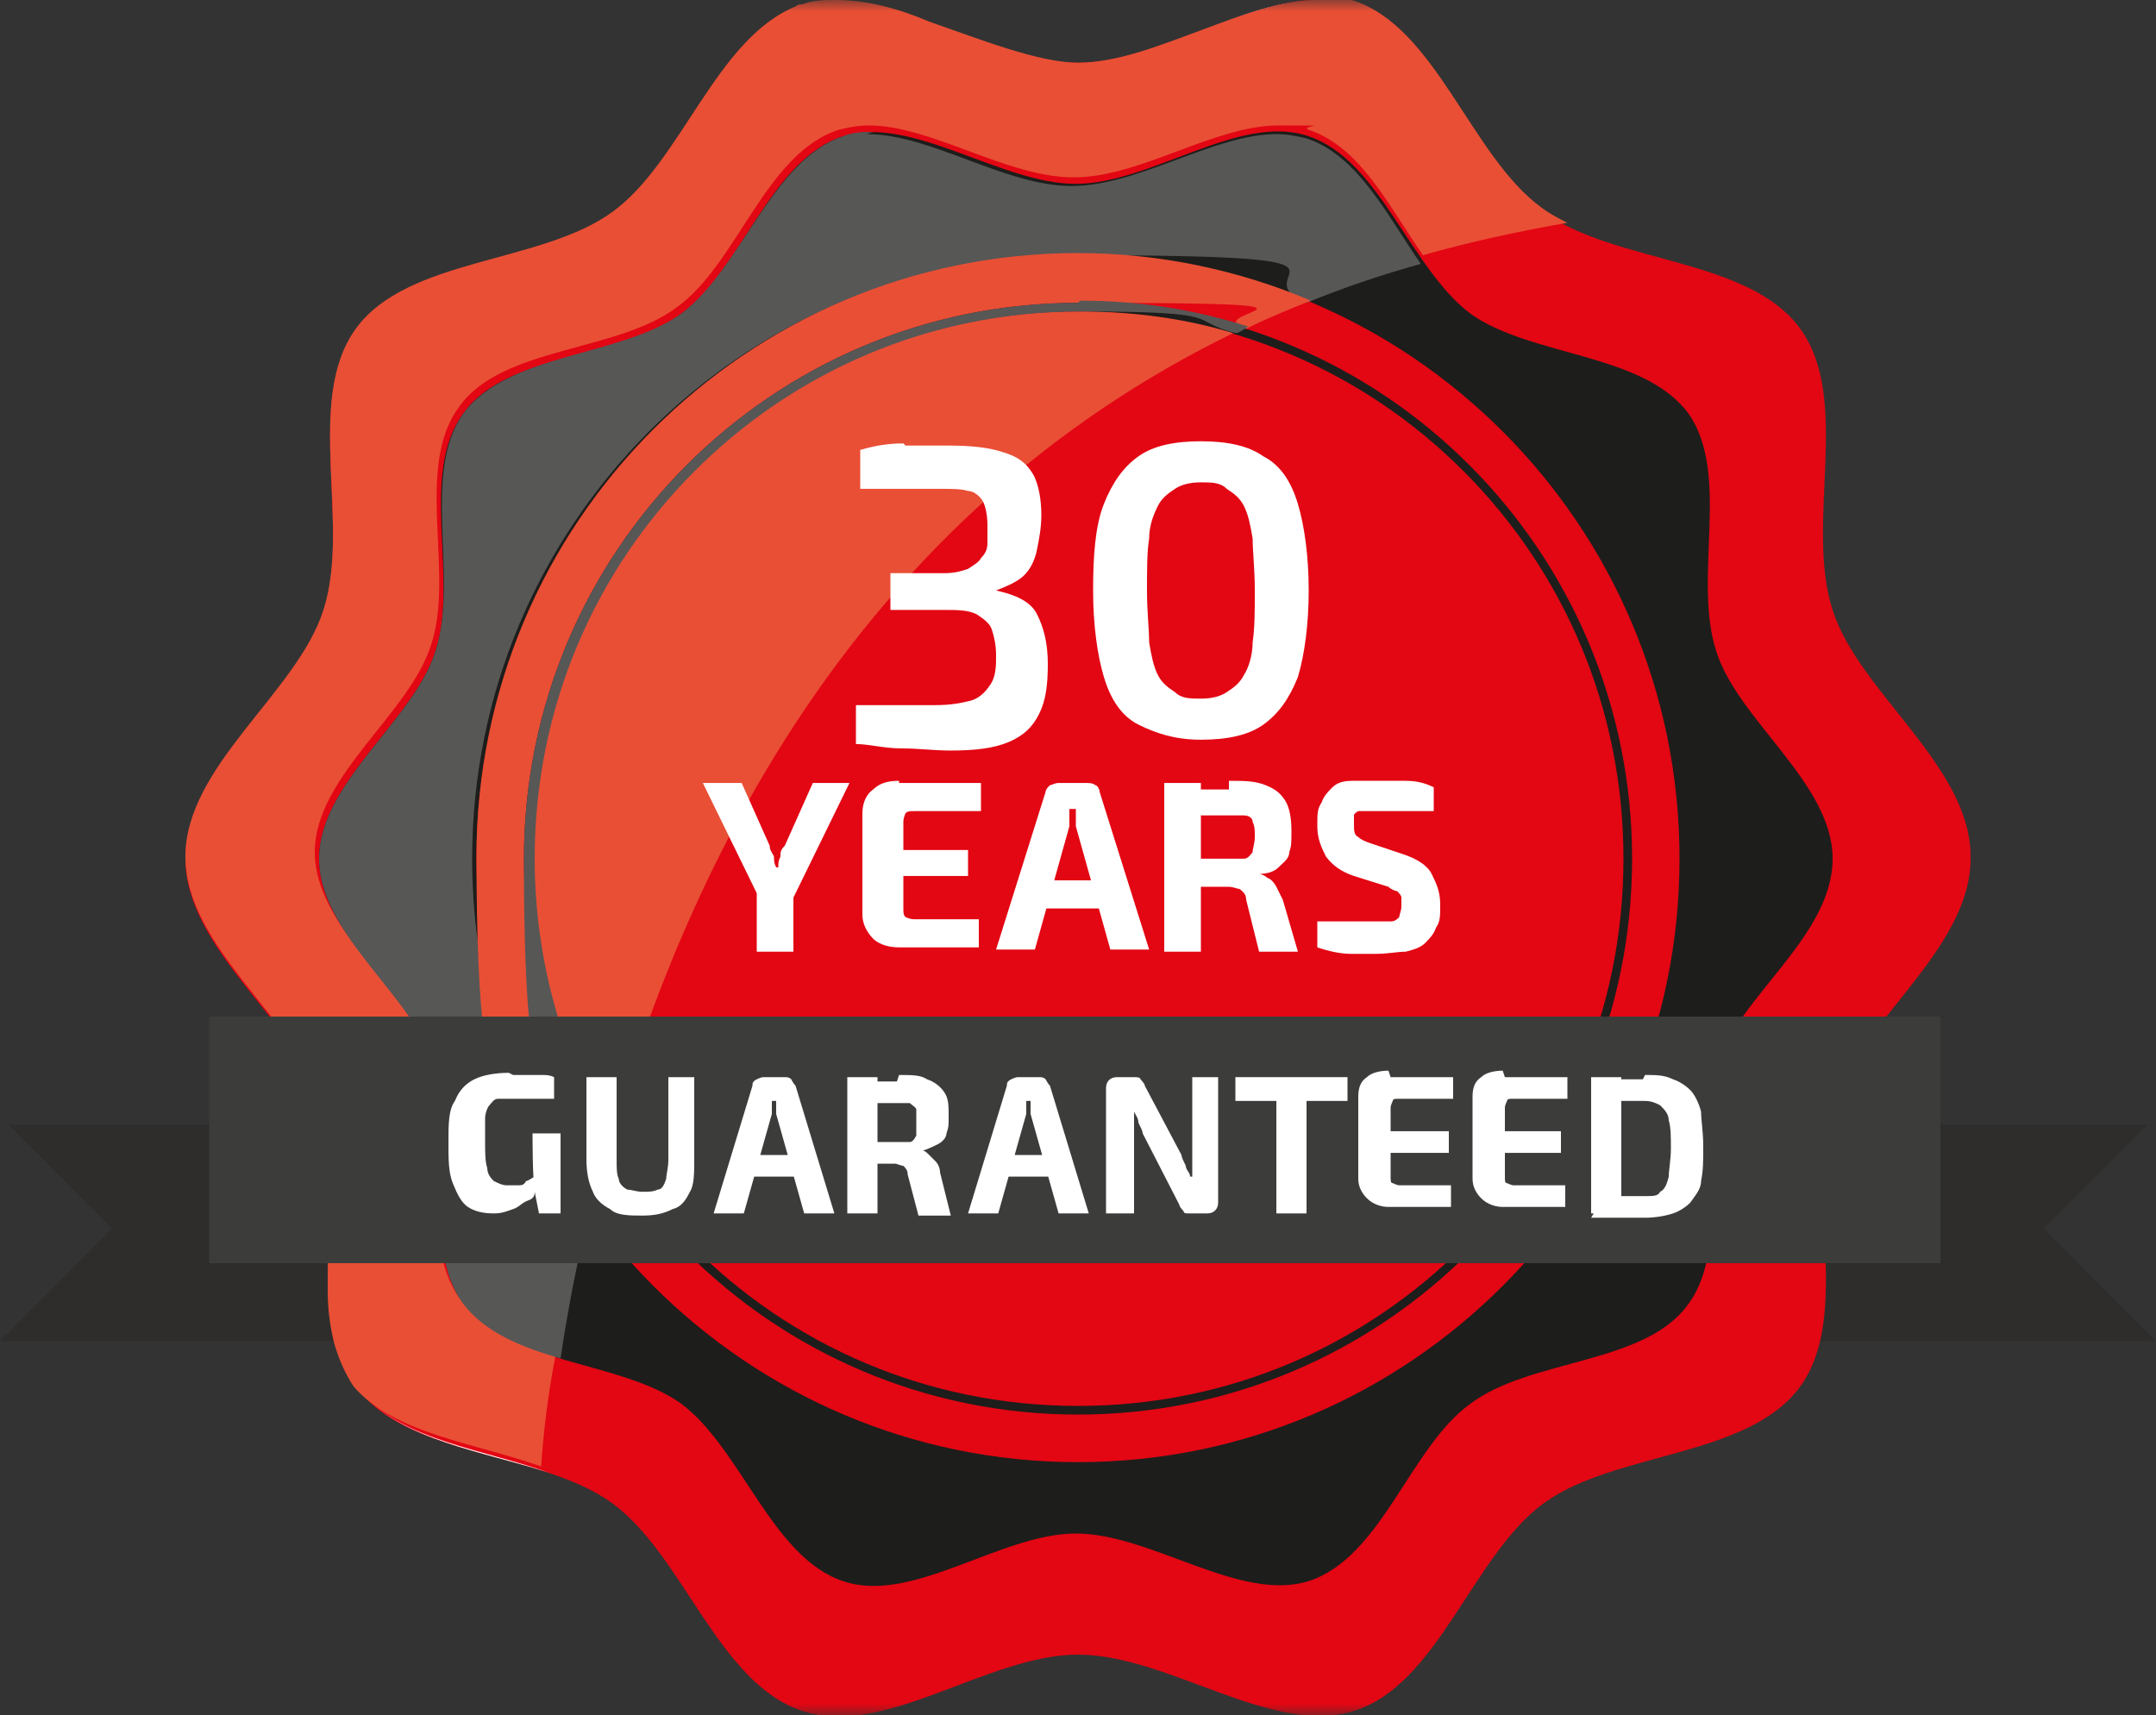 <?xml version="1.0" encoding="UTF-8"?>
<svg xmlns="http://www.w3.org/2000/svg" width="93" height="74" viewBox="0 0 93 74" fill="none">
  <rect x="0" y="0" width="93" height="74" fill="#333333" stroke="none"/>
  <g clip-path="url(#clip0_96_97)">
    <path d="M7.719 48.525H0.372L4.836 53.004L0 57.856H24.087V48.525H7.719Z" fill="#2E2D2C"></path>
    <path d="M9.3 54.59L24.087 57.856V54.59H9.3Z" fill="#2E2D2C"></path>
    <path d="M85.281 48.525H68.913V57.856H93L88.164 53.004L92.628 48.525H85.281Z" fill="#2E2D2C"></path>
    <path d="M83.7 54.59L68.913 57.856V54.59H83.7Z" fill="#2E2D2C"></path>
    <mask id="mask0_96_97" style="mask-type:luminance" maskUnits="userSpaceOnUse" x="0" y="0" width="93" height="74">
      <path d="M93 0H0V74H93V0Z" fill="white"></path>
    </mask>
    <g mask="url(#mask0_96_97)">
      <path d="M85.002 37.047C85.002 40.966 80.166 44.139 79.05 47.685C77.841 51.324 79.887 56.736 77.655 59.816C75.423 62.895 69.657 62.615 66.588 64.855C63.519 67.095 62.031 72.694 58.404 73.813C54.87 74.933 50.406 71.387 46.5 71.387C42.594 71.387 38.13 75.026 34.596 73.813C30.969 72.6 29.481 67.095 26.412 64.855C23.343 62.615 17.577 62.895 15.345 59.816C13.113 56.736 15.159 51.417 13.95 47.685C12.834 44.139 7.998 40.966 7.998 37.047C7.998 33.127 12.834 29.955 13.95 26.409C15.159 22.769 13.113 17.357 15.345 14.277C17.577 11.198 23.343 11.478 26.412 9.238C29.481 6.999 30.969 1.4 34.596 0.28C38.13 -0.84 42.594 2.706 46.5 2.706C50.406 2.706 54.87 -0.933 58.404 0.187C62.031 1.4 63.519 6.905 66.588 9.145C69.657 11.385 75.423 11.105 77.655 14.184C79.887 17.264 77.841 22.583 79.05 26.315C80.166 29.861 85.002 33.034 85.002 36.953" fill="#E30613"></path>
      <path d="M79.05 37.047C79.05 40.406 74.958 43.019 74.028 46.005C73.005 49.084 74.772 53.657 72.819 56.27C70.959 58.883 66.03 58.603 63.426 60.562C60.822 62.429 59.613 67.188 56.451 68.214C53.475 69.147 49.662 66.161 46.407 66.161C43.152 66.161 39.339 69.241 36.363 68.214C33.294 67.188 31.992 62.522 29.388 60.562C26.784 58.696 21.948 58.883 19.995 56.27C18.135 53.657 19.809 49.178 18.786 46.005C17.856 43.019 13.764 40.313 13.764 37.047C13.764 33.781 17.856 31.074 18.786 28.088C19.809 25.009 18.042 20.436 19.995 17.823C21.855 15.211 26.784 15.491 29.388 13.531C31.992 11.665 33.201 6.905 36.363 5.879C39.339 4.946 43.152 7.932 46.407 7.932C49.662 7.932 53.475 4.852 56.451 5.879C59.52 6.905 60.822 11.571 63.426 13.531C66.03 15.397 70.866 15.211 72.819 17.823C74.679 20.436 73.005 24.916 74.028 28.088C74.958 31.074 79.05 33.781 79.05 37.047Z" fill="#1D1D1B"></path>
      <path d="M72.447 37.047C72.447 51.417 60.822 63.082 46.5 63.082C32.178 63.082 20.553 51.417 20.553 37.047C20.553 22.676 32.178 11.011 46.5 11.011C60.822 11.011 72.447 22.676 72.447 37.047Z" fill="#E30613"></path>
      <path d="M70.215 37.047H70.029C70.029 43.579 67.425 49.458 63.147 53.75C58.869 58.043 53.01 60.656 46.5 60.656C39.99 60.656 34.131 58.043 29.853 53.75C25.575 49.458 22.971 43.579 22.971 37.047C22.971 30.515 25.575 24.636 29.853 20.343C34.131 16.05 39.99 13.438 46.5 13.438C53.01 13.438 58.869 16.05 63.147 20.343C67.425 24.636 70.029 30.515 70.029 37.047H70.401C70.401 23.796 59.706 13.064 46.5 13.064C33.294 13.064 22.599 23.796 22.599 37.047C22.599 50.298 33.294 61.029 46.5 61.029C59.706 61.029 70.401 50.298 70.401 37.047H70.215Z" fill="#1D1D1B"></path>
      <path d="M56.916 0C55.335 0 53.568 0.653 51.801 1.306C53.568 0.653 55.242 0 56.916 0ZM58.404 0.187C62.031 1.4 63.519 6.999 66.588 9.145C63.519 6.905 62.031 1.306 58.404 0.187ZM40.083 0.933C42.222 1.68 44.361 2.706 46.5 2.706C44.454 2.706 42.222 1.68 40.083 0.933ZM15.345 14.277C13.113 17.357 15.159 22.676 13.95 26.409C15.159 22.769 13.113 17.357 15.345 14.277ZM15.624 60.096C17.391 62.149 20.832 62.522 23.715 63.548C20.832 62.615 17.391 62.149 15.624 60.096Z" fill="white"></path>
      <path d="M14.229 55.617C14.229 56.363 14.322 57.11 14.508 57.856C14.322 57.203 14.229 56.456 14.229 55.617Z" fill="#616160"></path>
      <path d="M36.084 0C35.619 0 35.061 0 34.596 0.187C34.503 0.187 34.41 0.187 34.317 0.28C30.876 1.68 29.388 6.999 26.412 9.145C23.343 11.385 17.577 11.105 15.345 14.184C13.113 17.264 15.159 22.583 13.95 26.315C12.834 29.861 7.998 33.034 7.998 36.953C7.998 40.873 12.834 44.045 13.95 47.591C13.95 47.778 14.043 47.871 14.043 48.058C14.043 48.151 14.043 48.338 14.043 48.431C14.229 49.178 14.229 50.018 14.229 50.858C14.229 52.257 14.136 53.75 14.136 55.15C14.136 56.55 14.136 55.523 14.136 55.71C14.136 56.456 14.229 57.203 14.415 57.95C14.601 58.603 14.88 59.256 15.252 59.816C17.019 61.869 20.46 62.242 23.343 63.269C23.436 61.869 23.622 60.189 23.994 58.323C22.32 57.856 20.739 57.203 19.809 55.99C17.949 53.377 19.623 48.898 18.6 45.725C17.67 42.739 13.578 40.033 13.578 36.767C13.578 33.501 17.67 30.794 18.6 27.808C19.623 24.729 17.856 20.156 19.809 17.544C21.669 14.931 26.598 15.211 29.202 13.251C31.806 11.385 33.015 6.625 36.177 5.599C36.549 5.506 37.014 5.412 37.479 5.412C40.176 5.412 43.431 7.652 46.314 7.652C49.197 7.652 52.359 5.412 55.149 5.412C57.939 5.412 55.986 5.412 56.451 5.599C58.683 6.346 59.892 8.865 61.38 11.011C63.333 10.451 65.472 9.985 67.611 9.612C67.239 9.425 66.867 9.238 66.495 8.958C63.426 6.719 61.938 1.12 58.311 0C57.939 0 57.381 0 56.916 0C55.335 0 53.568 0.653 51.801 1.306C50.034 1.96 48.174 2.706 46.5 2.706C44.826 2.706 42.222 1.68 40.083 0.933C38.781 0.373 37.386 0 36.084 0Z" fill="#E94F35"></path>
      <path d="M37.665 5.692C37.2 5.692 36.828 5.692 36.363 5.879C33.294 6.905 31.992 11.571 29.388 13.531C26.784 15.397 21.948 15.211 19.995 17.823C18.135 20.436 19.809 24.916 18.786 28.088C17.856 31.074 13.764 33.781 13.764 37.047C13.764 40.313 17.856 43.019 18.786 46.005C19.809 49.084 18.042 53.657 19.995 56.27C20.925 57.483 22.506 58.136 24.18 58.603C24.459 56.736 24.831 54.684 25.389 52.444C22.227 48.151 20.367 42.832 20.367 37.047C20.367 22.676 31.992 11.011 46.314 11.011C60.636 11.011 53.289 11.758 56.358 13.064C57.939 12.411 59.613 11.851 61.287 11.385C59.799 9.238 58.59 6.719 56.358 5.972C55.986 5.879 55.521 5.786 55.056 5.786C52.359 5.786 49.104 8.025 46.221 8.025C43.338 8.025 40.176 5.786 37.386 5.786" fill="#575756"></path>
      <path d="M46.5 10.918C32.178 10.918 20.553 22.583 20.553 36.953C20.553 51.324 22.413 48.058 25.575 52.351C25.761 51.511 26.04 50.578 26.226 49.738C23.901 46.098 22.599 41.712 22.599 37.047C22.599 23.796 33.294 13.064 46.5 13.064C59.706 13.064 51.429 13.438 53.754 14.184C54.684 13.717 55.614 13.344 56.544 12.971C53.475 11.665 50.034 10.918 46.5 10.918ZM46.5 13.438C39.99 13.438 34.131 16.05 29.853 20.343C25.575 24.636 22.971 30.515 22.971 37.047C22.971 43.579 24.18 45.632 26.319 49.178C29.76 37.047 37.107 22.209 53.196 14.371C51.057 13.717 48.825 13.438 46.5 13.438Z" fill="#E94F35"></path>
      <path d="M46.5 13.064C33.294 13.064 22.599 23.796 22.599 37.047C22.599 50.298 23.901 46.098 26.226 49.738C26.226 49.551 26.319 49.364 26.412 49.178C24.273 45.632 23.064 41.432 23.064 37.047C23.064 30.515 25.668 24.636 29.946 20.343C34.224 16.05 40.083 13.438 46.593 13.438C53.103 13.438 51.15 13.811 53.289 14.371C53.475 14.371 53.661 14.184 53.847 14.091C51.522 13.344 49.104 12.971 46.593 12.971" fill="#575756"></path>
      <path d="M34.224 41.059H32.643V37.793H34.224V41.059ZM36.642 33.781L34.224 38.726H32.736L30.318 33.781H31.992L33.201 36.487C33.201 36.673 33.294 36.767 33.387 36.953C33.387 37.14 33.387 37.233 33.48 37.42H33.573C33.573 37.233 33.573 37.14 33.666 36.953C33.666 36.767 33.666 36.673 33.852 36.487L35.061 33.781H36.735H36.642Z" fill="white"></path>
      <path d="M37.386 36.673H41.757V37.793H37.386V36.673ZM38.781 33.781C39.153 33.781 39.525 33.781 39.99 33.781C40.362 33.781 40.827 33.781 41.199 33.781C41.571 33.781 41.943 33.781 42.315 33.781V34.994H39.432C39.246 34.994 39.153 34.994 39.06 35.087C39.06 35.087 38.967 35.274 38.967 35.46V39.193C38.967 39.38 38.967 39.473 39.06 39.566C39.06 39.566 39.246 39.66 39.432 39.66H42.222V40.873C41.943 40.873 41.571 40.873 41.199 40.873C40.827 40.873 40.455 40.873 39.99 40.873C39.618 40.873 39.153 40.873 38.781 40.873C38.409 40.873 37.944 40.779 37.665 40.499C37.386 40.219 37.2 39.846 37.2 39.473V35.087C37.2 34.62 37.386 34.247 37.665 34.06C37.944 33.781 38.316 33.687 38.781 33.687" fill="white"></path>
      <path d="M47.895 39.193H44.175V37.98H47.895V39.193ZM46.872 33.781C46.965 33.781 47.151 33.781 47.244 33.874C47.337 33.874 47.43 34.06 47.43 34.154L49.569 40.966H47.895L46.407 35.647C46.407 35.554 46.407 35.367 46.407 35.274C46.407 35.18 46.407 34.994 46.407 34.9H46.128C46.128 34.994 46.128 35.087 46.128 35.274C46.128 35.367 46.128 35.554 46.128 35.647L44.64 40.966H42.966L45.105 34.154C45.105 34.06 45.198 33.967 45.291 33.874C45.384 33.874 45.477 33.781 45.663 33.781H47.151H46.872Z" fill="white"></path>
      <path d="M51.801 41.059H50.22V33.781H51.801V41.059ZM53.01 33.687C53.661 33.687 54.126 33.687 54.591 33.874C55.056 34.06 55.242 34.247 55.428 34.527C55.614 34.807 55.707 35.274 55.707 35.834C55.707 36.393 55.707 36.487 55.614 36.767C55.614 37.047 55.335 37.233 55.149 37.42C54.963 37.606 54.684 37.7 54.312 37.7C54.405 37.7 54.591 37.793 54.684 37.886C54.777 37.886 54.963 38.073 55.056 38.26C55.149 38.446 55.242 38.633 55.335 38.82L55.986 41.059H54.312L53.754 38.82C53.754 38.54 53.568 38.446 53.475 38.353C53.382 38.353 53.196 38.26 53.01 38.26C52.545 38.26 52.173 38.26 51.801 38.26C51.522 38.26 51.243 38.26 50.964 38.26C50.685 38.26 50.499 38.26 50.406 38.26V37.047H53.01C53.289 37.047 53.475 37.047 53.661 37.047C53.847 37.047 53.94 36.86 54.033 36.767C54.033 36.58 54.126 36.393 54.126 36.114C54.126 35.834 54.126 35.647 54.033 35.46C54.033 35.274 53.847 35.18 53.661 35.18C53.475 35.18 53.289 35.18 53.01 35.18C52.359 35.18 51.801 35.18 51.336 35.18C50.871 35.18 50.592 35.18 50.406 35.18L50.22 34.06C50.499 34.06 50.778 34.06 51.057 34.06C51.336 34.06 51.615 34.06 51.894 34.06C52.173 34.06 52.545 34.06 53.01 34.06" fill="white"></path>
      <path d="M59.427 33.687C59.799 33.687 60.171 33.687 60.636 33.687C61.101 33.687 61.473 33.781 61.845 33.967V34.994C61.473 34.994 61.101 34.994 60.636 34.994C60.264 34.994 59.799 34.994 59.427 34.994C59.055 34.994 59.055 34.994 58.962 34.994C58.869 34.994 58.683 34.994 58.59 34.994C58.59 34.994 58.404 35.087 58.404 35.18C58.404 35.18 58.404 35.367 58.404 35.554C58.404 35.834 58.404 36.02 58.59 36.114C58.683 36.207 58.869 36.3 59.148 36.393L60.543 36.86C61.101 37.047 61.566 37.327 61.752 37.7C61.938 38.073 62.124 38.446 62.124 39.006C62.124 39.566 62.124 39.753 61.938 40.033C61.845 40.313 61.659 40.499 61.473 40.686C61.287 40.873 61.008 40.966 60.636 41.059C60.264 41.059 59.892 41.153 59.334 41.153C58.776 41.153 58.776 41.153 58.311 41.153C57.846 41.153 57.381 41.059 56.823 40.873V39.753C57.381 39.753 57.66 39.753 58.032 39.753C58.311 39.753 58.59 39.753 58.776 39.753C58.962 39.753 59.148 39.753 59.334 39.753C59.613 39.753 59.799 39.753 59.985 39.753C60.171 39.753 60.264 39.66 60.357 39.566C60.357 39.473 60.45 39.286 60.45 39.1C60.45 38.913 60.45 38.82 60.45 38.726C60.45 38.633 60.357 38.54 60.264 38.446C60.171 38.446 59.985 38.353 59.892 38.26L58.404 37.793C57.846 37.607 57.474 37.327 57.195 36.953C57.009 36.58 56.823 36.207 56.823 35.647C56.823 35.087 56.823 34.9 57.009 34.62C57.102 34.34 57.288 34.154 57.474 33.967C57.66 33.781 57.939 33.687 58.311 33.687C58.683 33.687 59.055 33.687 59.52 33.687" fill="white"></path>
    </g>
    <path d="M83.7 43.859H9.021V54.497H83.7V43.859Z" fill="#3C3C3B"></path>
    <mask id="mask1_96_97" style="mask-type:luminance" maskUnits="userSpaceOnUse" x="0" y="0" width="93" height="74">
      <path d="M93 0H0V74H93V0Z" fill="white"></path>
    </mask>
    <g mask="url(#mask1_96_97)">
      <path d="M24.18 48.991V52.351H23.25L23.064 51.417V51.138C22.971 51.138 22.971 48.898 22.971 48.898H24.18V48.991ZM22.134 46.378C22.413 46.378 22.599 46.378 22.785 46.378C22.971 46.378 23.157 46.378 23.343 46.378C23.529 46.378 23.715 46.378 23.901 46.472V47.405C23.622 47.405 23.436 47.405 23.25 47.405C23.064 47.405 22.878 47.405 22.692 47.405C22.506 47.405 22.32 47.405 22.134 47.405C21.948 47.405 21.669 47.405 21.483 47.405C21.297 47.405 21.204 47.591 21.111 47.685C21.018 47.778 20.925 48.058 20.925 48.245C20.925 48.525 20.925 48.805 20.925 49.271C20.925 49.738 20.925 50.111 21.018 50.391C21.018 50.671 21.204 50.858 21.297 50.951C21.483 51.044 21.669 51.138 21.855 51.138C22.041 51.138 22.227 51.138 22.32 51.138C22.506 51.138 22.599 51.138 22.692 50.951C22.785 50.951 22.878 50.858 23.064 50.764V51.417C23.064 51.511 23.064 51.697 22.785 51.791C22.506 51.884 22.413 52.071 22.134 52.164C21.855 52.257 21.669 52.351 21.297 52.351C20.832 52.351 20.46 52.257 20.181 52.071C19.902 51.884 19.716 51.511 19.53 51.044C19.344 50.578 19.344 50.018 19.344 49.271C19.344 48.525 19.344 47.871 19.623 47.498C19.809 47.032 20.088 46.752 20.46 46.565C20.832 46.378 21.39 46.285 21.948 46.285" fill="white"></path>
      <path d="M29.946 46.472V50.018C29.946 50.578 29.946 51.138 29.76 51.417C29.574 51.791 29.388 52.071 29.016 52.164C28.644 52.351 28.272 52.444 27.714 52.444C27.156 52.444 26.598 52.444 26.319 52.164C25.947 51.977 25.668 51.697 25.575 51.417C25.389 51.044 25.296 50.578 25.296 50.018V46.472H26.598V50.018C26.598 50.391 26.598 50.671 26.691 50.858C26.691 51.044 26.877 51.231 27.063 51.324C27.249 51.324 27.435 51.417 27.714 51.417C27.993 51.417 28.179 51.417 28.365 51.324C28.551 51.324 28.644 51.138 28.737 50.858C28.737 50.671 28.83 50.391 28.83 50.018V46.472H30.132H29.946Z" fill="white"></path>
      <path d="M34.689 50.764H31.62V49.831H34.689V50.764ZM33.852 46.472C33.945 46.472 34.038 46.472 34.131 46.565C34.131 46.565 34.224 46.752 34.317 46.845L35.991 52.351H34.689L33.48 48.058C33.48 47.965 33.48 47.871 33.48 47.778C33.48 47.685 33.48 47.591 33.48 47.498H33.294C33.294 47.498 33.294 47.685 33.294 47.778C33.294 47.871 33.294 47.965 33.294 48.058L32.085 52.351H30.783L32.457 46.845C32.457 46.752 32.457 46.658 32.643 46.565C32.643 46.565 32.829 46.472 32.922 46.472H34.131H33.852Z" fill="white"></path>
      <path d="M37.851 52.351H36.549V46.472H37.851V52.351ZM38.781 46.378C39.339 46.378 39.711 46.378 39.99 46.565C40.269 46.658 40.548 46.845 40.734 47.125C40.92 47.405 40.92 47.685 40.92 48.151C40.92 48.618 40.92 48.618 40.827 48.898C40.827 49.084 40.641 49.271 40.455 49.364C40.269 49.458 40.083 49.551 39.804 49.644C39.897 49.644 39.99 49.738 40.083 49.831C40.176 49.924 40.269 50.018 40.362 50.111C40.455 50.204 40.548 50.391 40.548 50.578L41.013 52.444H39.618L39.153 50.671C39.153 50.484 39.06 50.391 38.967 50.298C38.874 50.298 38.688 50.204 38.595 50.204C38.223 50.204 37.851 50.204 37.665 50.204C37.386 50.204 37.2 50.204 37.014 50.204C36.828 50.204 36.642 50.204 36.549 50.204V49.271H38.688C38.874 49.271 39.06 49.271 39.246 49.271C39.339 49.271 39.432 49.178 39.525 48.991C39.525 48.898 39.525 48.711 39.525 48.431C39.525 48.151 39.525 48.058 39.525 47.871C39.525 47.778 39.339 47.685 39.246 47.591C39.153 47.591 38.967 47.591 38.688 47.591C38.13 47.591 37.665 47.591 37.293 47.591C36.921 47.591 36.642 47.591 36.549 47.591V46.658C36.642 46.658 36.921 46.658 37.107 46.658C37.293 46.658 37.572 46.658 37.758 46.658C38.037 46.658 38.316 46.658 38.688 46.658" fill="white"></path>
      <path d="M45.756 50.764H42.687V49.831H45.756V50.764ZM44.826 46.472C44.919 46.472 45.012 46.472 45.105 46.565C45.105 46.565 45.198 46.752 45.291 46.845L46.965 52.351H45.663L44.454 48.058C44.454 47.965 44.454 47.871 44.454 47.778C44.454 47.685 44.454 47.591 44.454 47.498H44.268C44.268 47.498 44.268 47.685 44.268 47.778C44.268 47.871 44.268 47.965 44.268 48.058L43.059 52.351H41.757L43.431 46.845C43.431 46.752 43.431 46.658 43.617 46.565C43.617 46.565 43.803 46.472 43.896 46.472H45.105H44.826Z" fill="white"></path>
      <path d="M52.545 46.472V51.884C52.545 52.164 52.359 52.351 52.08 52.351H51.336C51.15 52.351 51.057 52.351 51.057 52.257C51.057 52.257 50.871 52.071 50.871 51.977L49.29 48.898C49.29 48.804 49.197 48.618 49.104 48.431C49.104 48.245 49.011 48.151 48.918 47.965C48.918 48.151 48.918 48.245 48.918 48.431C48.918 48.618 48.918 48.711 48.918 48.898V52.351H47.709V46.938C47.709 46.658 47.895 46.472 48.174 46.472H48.918C49.011 46.472 49.197 46.472 49.197 46.565C49.197 46.565 49.383 46.752 49.383 46.845L50.964 49.831C50.964 49.924 51.057 50.111 51.15 50.298C51.15 50.484 51.336 50.578 51.336 50.764H51.429C51.429 50.578 51.429 50.391 51.429 50.298C51.429 50.111 51.429 50.018 51.429 49.831V46.472H52.638H52.545Z" fill="white"></path>
    </g>
    <path d="M56.358 52.351H55.056V46.472H56.358V52.351ZM58.125 47.498H53.289V46.472H58.125V47.498Z" fill="white"></path>
    <mask id="mask2_96_97" style="mask-type:luminance" maskUnits="userSpaceOnUse" x="0" y="0" width="93" height="74">
      <path d="M93 0H0V74H93V0Z" fill="white"></path>
    </mask>
    <g mask="url(#mask2_96_97)">
      <path d="M58.962 48.804H62.496V49.738H58.962V48.804ZM59.985 46.472C60.264 46.472 60.636 46.472 60.915 46.472C61.194 46.472 61.566 46.472 61.845 46.472C62.124 46.472 62.403 46.472 62.682 46.472V47.405H60.357C60.171 47.405 60.078 47.405 60.078 47.498C60.078 47.498 59.985 47.685 59.985 47.778V50.764C59.985 50.951 59.985 51.044 60.078 51.044C60.078 51.044 60.264 51.138 60.357 51.138H62.589V52.071C62.403 52.071 62.124 52.071 61.752 52.071C61.473 52.071 61.101 52.071 60.822 52.071C60.543 52.071 60.171 52.071 59.892 52.071C59.613 52.071 59.241 51.977 58.962 51.697C58.776 51.511 58.59 51.231 58.59 50.858V47.312C58.59 46.938 58.683 46.658 58.962 46.472C59.148 46.285 59.52 46.192 59.892 46.192" fill="white"></path>
      <path d="M63.798 48.804H67.332V49.738H63.798V48.804ZM64.914 46.472C65.193 46.472 65.565 46.472 65.844 46.472C66.123 46.472 66.495 46.472 66.774 46.472C67.053 46.472 67.332 46.472 67.611 46.472V47.405H65.286C65.1 47.405 65.007 47.405 65.007 47.498C65.007 47.498 64.914 47.685 64.914 47.778V50.764C64.914 50.951 64.914 51.044 65.007 51.044C65.007 51.044 65.193 51.138 65.286 51.138H67.518V52.071C67.332 52.071 67.053 52.071 66.681 52.071C66.402 52.071 66.03 52.071 65.751 52.071C65.472 52.071 65.1 52.071 64.821 52.071C64.542 52.071 64.17 51.977 63.891 51.697C63.705 51.511 63.519 51.231 63.519 50.858V47.312C63.519 46.938 63.612 46.658 63.891 46.472C64.077 46.285 64.449 46.192 64.821 46.192" fill="white"></path>
      <path d="M69.936 52.351H68.634V46.472H69.936V52.351ZM70.959 46.378C71.424 46.378 71.796 46.378 72.168 46.565C72.447 46.658 72.726 46.845 72.912 47.032C73.098 47.218 73.284 47.591 73.377 47.965C73.377 48.338 73.47 48.804 73.47 49.458C73.47 50.111 73.47 50.484 73.377 50.951C73.377 51.324 73.098 51.604 72.912 51.884C72.726 52.071 72.447 52.257 72.168 52.351C71.889 52.444 71.424 52.537 70.959 52.537C70.494 52.537 70.122 52.537 69.75 52.537C69.378 52.537 69.006 52.537 68.634 52.537L69.192 51.604C69.378 51.604 69.657 51.604 69.936 51.604C70.215 51.604 70.587 51.604 70.959 51.604C71.331 51.604 71.517 51.604 71.61 51.417C71.796 51.324 71.889 51.138 71.982 50.764C71.982 50.484 72.075 50.018 72.075 49.551C72.075 49.084 72.075 48.618 71.982 48.338C71.982 48.058 71.796 47.871 71.61 47.685C71.424 47.591 71.238 47.498 70.959 47.498C70.68 47.498 70.308 47.498 70.029 47.498C69.75 47.498 69.471 47.498 69.192 47.498L68.634 46.565C69.006 46.565 69.285 46.565 69.657 46.565C70.029 46.565 70.401 46.565 70.866 46.565" fill="white"></path>
      <path d="M52.917 21.09C53.196 21.276 53.475 21.463 53.661 21.836C53.847 22.209 53.94 22.676 54.033 23.236C54.033 23.796 54.126 24.542 54.126 25.475C54.126 26.409 54.126 27.062 54.033 27.715C54.033 28.275 53.847 28.835 53.661 29.115C53.475 29.488 53.196 29.675 52.917 29.861C52.638 30.048 52.266 30.141 51.801 30.141C51.336 30.141 50.964 30.141 50.685 29.861C50.406 29.675 50.127 29.488 49.941 29.115C49.755 28.741 49.662 28.275 49.569 27.715C49.569 27.155 49.476 26.409 49.476 25.475C49.476 24.542 49.476 23.796 49.569 23.236C49.569 22.676 49.755 22.209 49.941 21.836C50.127 21.463 50.406 21.276 50.685 21.09C50.964 20.903 51.336 20.81 51.801 20.81C52.266 20.81 52.638 20.81 52.917 21.09ZM49.104 19.69C48.453 20.156 47.988 20.81 47.616 21.743C47.244 22.676 47.151 23.982 47.151 25.475C47.151 26.968 47.337 28.275 47.616 29.208C47.895 30.141 48.36 30.888 49.104 31.261C49.848 31.634 50.685 31.914 51.801 31.914C52.917 31.914 53.847 31.728 54.498 31.261C55.149 30.794 55.614 30.141 55.986 29.208C56.265 28.275 56.451 26.968 56.451 25.475C56.451 23.982 56.265 22.676 55.986 21.743C55.707 20.81 55.242 20.063 54.498 19.69C53.847 19.223 52.917 19.037 51.801 19.037C50.685 19.037 49.755 19.223 49.104 19.69ZM38.967 19.13C38.316 19.13 37.758 19.223 37.107 19.41V21.09C37.665 21.09 38.13 21.09 38.688 21.09C39.246 21.09 39.804 21.09 40.455 21.09C41.106 21.09 41.478 21.09 41.757 21.183C42.036 21.183 42.315 21.463 42.408 21.649C42.501 21.836 42.594 22.209 42.594 22.676C42.594 22.956 42.594 23.142 42.594 23.422C42.594 23.702 42.501 23.889 42.315 24.076C42.222 24.262 42.036 24.356 41.757 24.542C41.478 24.636 41.199 24.729 40.734 24.729H38.409V26.315H40.734C41.292 26.315 41.757 26.315 42.129 26.502C42.408 26.689 42.687 26.875 42.78 27.155C42.873 27.435 42.966 27.808 42.966 28.275C42.966 28.741 42.966 29.208 42.687 29.581C42.501 29.861 42.222 30.141 41.85 30.235C41.478 30.328 41.013 30.421 40.362 30.421C39.711 30.421 39.618 30.421 39.246 30.421C38.874 30.421 38.502 30.421 38.13 30.421C37.758 30.421 37.293 30.421 36.921 30.421V32.101C37.479 32.101 38.13 32.288 38.874 32.288C39.618 32.288 40.269 32.381 41.013 32.381C42.036 32.381 42.873 32.288 43.524 32.008C44.175 31.728 44.547 31.354 44.826 30.794C45.105 30.235 45.198 29.581 45.198 28.648C45.198 27.715 45.012 27.062 44.733 26.502C44.454 25.942 43.803 25.662 42.966 25.475C43.431 25.289 43.896 25.102 44.175 24.822C44.454 24.542 44.64 24.169 44.733 23.702C44.826 23.236 44.919 22.769 44.919 22.209C44.919 21.649 44.826 20.903 44.547 20.436C44.268 19.97 43.896 19.69 43.245 19.503C42.687 19.317 41.943 19.223 40.92 19.223C39.897 19.223 39.711 19.223 39.06 19.223" fill="white"></path>
    </g>
  </g>
  <defs>
    <clipPath id="clip0_96_97">
      <rect width="93" height="74" fill="white"></rect>
    </clipPath>
  </defs>
</svg>
